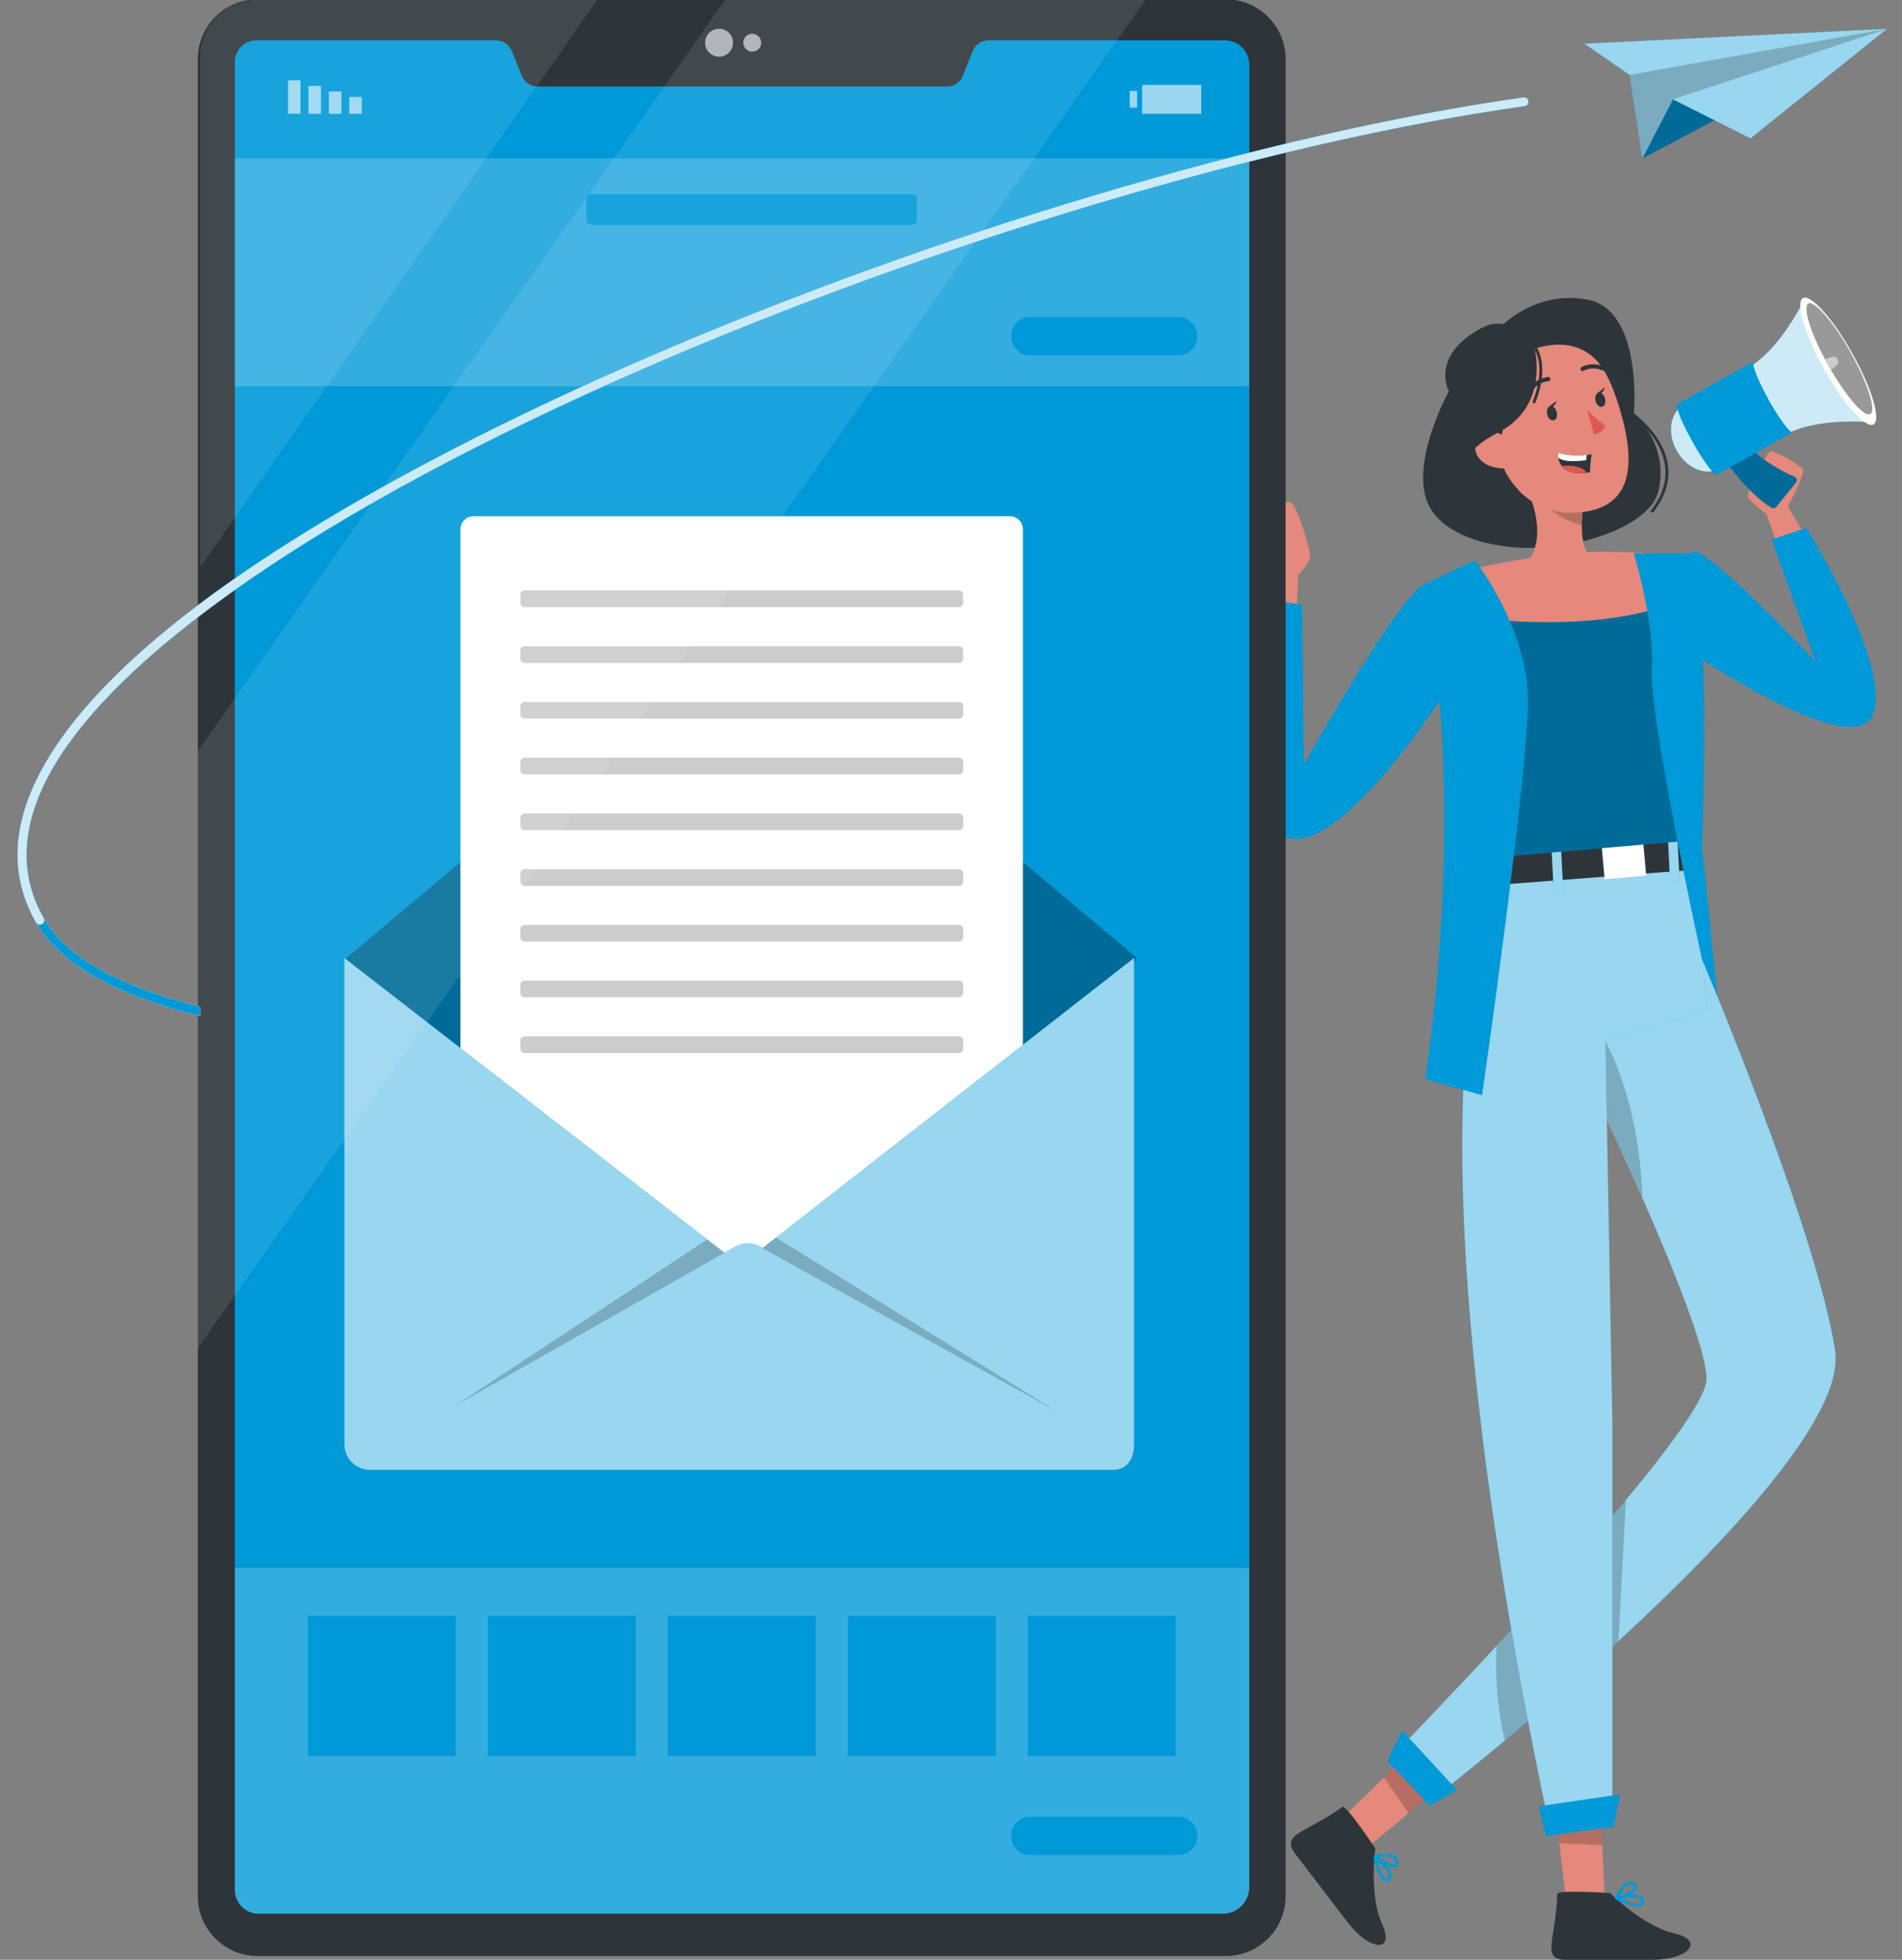 <?xml version="1.0" encoding="UTF-8"?>
<svg xmlns="http://www.w3.org/2000/svg" width="132" height="136" viewBox="0 0 132 136" fill="none">
  <rect x="0" y="0" width="132" height="136" fill="#808080" stroke="none"/>
  <g clip-path="url(#clip0_270_573)">
    <path d="M89.972 43L90.096 39.908C90.096 39.908 90.924 39.088 90.924 38.556C90.924 38.024 89.972 34.98 89.556 34.836C89.14 34.692 86.904 35.752 86.864 36.436C86.824 37.12 88.024 39.636 88.232 39.82L87.9 43.104L89.972 43Z" fill="#E4897B"></path>
    <path d="M123.664 38.732L122.6 35.672C122.147 35.348 121.726 34.981 121.344 34.576C121.052 34.176 122.68 31.292 122.92 31.292C123.709 31.586 124.448 31.999 125.112 32.516C125.352 32.804 124.08 35.156 124.08 35.156L125.66 37.796L123.664 38.732Z" fill="#E4897B"></path>
    <path d="M117.476 38.216C118.944 38.36 125.996 45.9 125.996 45.9L122.952 37.444L125.352 36.624C125.352 36.624 131.296 46.092 129.992 49.568C128.688 53.044 117.044 45.076 117.044 45.076L117.476 38.216Z" fill="#0099D8"></path>
    <path d="M94.908 128.196L93.264 126.048L96.048 123.36L98.58 120.92L100.96 123.144L97.76 125.82L94.908 128.196Z" fill="#E4897B"></path>
    <path d="M93.168 125.388C93.412 125.216 95.448 128.268 95.448 128.268C95.448 128.268 94.996 131.468 95.916 133.504C96.836 135.54 95.048 135.384 93.56 133.44L89.888 128.64C88.832 127.244 90.668 127.2 93.168 125.388Z" fill="#2E353A"></path>
    <path d="M95.416 128.86C95.416 128.86 96.78 128.42 96.94 129.156C97.12 130.004 95.416 128.86 95.416 128.86ZM95.416 128.86C95.416 128.86 96.792 129.884 96.428 130.348C95.876 131.044 95.416 128.86 95.416 128.86Z" stroke="#0099D8" stroke-width="0.193" stroke-linecap="round" stroke-linejoin="round"></path>
    <path opacity="0.2" d="M97.76 125.82L96.048 123.36L98.58 120.92L100.96 123.144L97.76 125.82Z" fill="black"></path>
    <path d="M111.36 131.6H108.652L108.208 127.832L107.808 124.376L111.02 123.852L111.2 127.956L111.36 131.6Z" fill="#E4897B"></path>
    <path d="M108.072 131.428C108.072 131.128 111.744 131.364 111.744 131.364C111.744 131.364 114 133.656 116.188 134.164C118.376 134.672 117.156 136 114.7 136H108.652C106.912 136 108 134.52 108.072 131.428Z" fill="#2E353A"></path>
    <path d="M112.196 131.748C112.196 131.748 112.676 130.396 113.356 130.716C114.156 131.088 112.196 131.748 112.196 131.748ZM112.196 131.748C112.196 131.748 113.848 131.276 113.992 131.844C114.212 132.708 112.196 131.748 112.196 131.748Z" stroke="#0099D8" stroke-width="0.193" stroke-linecap="round" stroke-linejoin="round"></path>
    <path opacity="0.2" d="M111.2 128.04L108.208 127.908L107.808 124.412L111.02 123.872L111.2 128.04Z" fill="black"></path>
    <path d="M118.112 66.504C118.112 66.504 126.112 85.404 127.364 93.704C128.616 102.004 100.22 124.228 100.22 124.228L97.316 121.14C97.316 121.14 118.444 99.42 118.444 95.684C118.444 91.948 110.204 74.884 110.204 74.884C110.204 74.884 109.408 68 118.112 66.504Z" fill="#0099D8"></path>
    <path opacity="0.6" d="M112.324 113.88C109.424 116.552 106.616 118.964 104.436 120.788C101.904 122.9 100.22 124.22 100.22 124.22L97.316 121.132C97.316 121.132 100.22 118.152 103.868 114.204C106.74 111.1 110.08 107.404 112.836 104.092C116.036 100.252 118.436 96.936 118.436 95.692C118.436 93.72 116.144 88.048 113.98 83.12C112.036 78.72 110.196 74.892 110.196 74.892C110.141 74.106 110.218 73.317 110.424 72.556C110.98 70.416 112.736 67.444 118.108 66.52C118.108 66.52 126.108 85.42 127.356 93.72C128.052 98.228 119.876 106.928 112.324 113.88Z" fill="white"></path>
    <path opacity="0.2" d="M112.836 104.092L112.324 113.88C109.424 116.552 106.616 118.964 104.436 120.788C103.935 118.632 103.744 116.415 103.868 114.204C106.74 111.1 110.08 107.404 112.836 104.092Z" fill="black"></path>
    <path opacity="0.2" d="M113.988 83.104C112.044 78.704 110.204 74.876 110.204 74.876C110.149 74.09 110.226 73.301 110.432 72.54C110.708 72.353 111.016 72.218 111.34 72.14C111.34 72.14 113.704 75.872 113.988 83.104Z" fill="black"></path>
    <path d="M103.704 23.128C103.704 23.128 106.132 20.1 110.104 20.776C114.076 21.452 113.388 28.8 113.388 28.8C114.13 29.435 114.682 30.263 114.984 31.191C115.287 32.12 115.326 33.114 115.1 34.064C114.324 37.396 105.264 39.324 101.8 37.008C98.336 34.692 101 27.344 102.684 26.304C104.368 25.264 103.704 23.128 103.704 23.128Z" fill="#2E353A"></path>
    <path d="M111.416 72.16L111.9 98.768V126H107.368C96.544 74.4 103.964 61.464 103.964 61.464H103.992C103.992 61.444 103.992 61.42 104.016 61.404C105.756 57.54 117.156 60.388 117.156 60.388C117.976 63.588 118.48 70.096 118.48 70.096L111.416 72.16Z" fill="#0099D8"></path>
    <path opacity="0.6" d="M111.416 72.16L111.9 98.768V126H107.368C96.544 74.4 103.964 61.464 103.964 61.464H103.992C103.992 61.444 103.992 61.42 104.016 61.404C105.756 57.54 117.156 60.388 117.156 60.388C117.976 63.588 118.48 70.096 118.48 70.096L111.416 72.16Z" fill="white"></path>
    <path d="M103.9 59.472V61.408L117.1 60.396V58.108L103.9 59.472Z" fill="#2E353A"></path>
    <path d="M108.325 58.673L107.67 58.706L107.84 62.042L108.495 62.008L108.325 58.673Z" fill="#0099D8"></path>
    <path d="M114.05 58.571L111.166 58.829L111.362 61.016L114.246 60.758L114.05 58.571Z" fill="white"></path>
    <path d="M116.393 57.779L115.738 57.812L115.908 61.148L116.563 61.115L116.393 57.779Z" fill="#0099D8"></path>
    <path opacity="0.6" d="M108.325 58.673L107.67 58.706L107.84 62.042L108.495 62.008L108.325 58.673Z" fill="white"></path>
    <path opacity="0.6" d="M116.393 57.779L115.738 57.812L115.908 61.148L116.563 61.115L116.393 57.779Z" fill="white"></path>
    <path d="M117.156 58.34L103.956 59.48C103.644 54.572 103.332 51.408 100.424 42.68C100.172 41.916 99.9 41.104 99.6 40.248C101.392 39.676 103.224 39.233 105.08 38.924C107.039 38.576 109.02 38.368 111.008 38.3C113.576 38.3 116.528 38.568 116.528 38.568C116.528 38.568 116.948 38.668 117.212 41.392C117.448 43.928 117.684 49.04 117.156 58.34Z" fill="#0099D8"></path>
    <path opacity="0.3" d="M117.156 58.34L103.956 59.48C103.644 54.572 103.332 51.408 100.424 42.68C100.172 41.916 99.9 41.104 99.6 40.248C101.392 39.676 103.224 39.233 105.08 38.924C107.039 38.576 109.02 38.368 111.008 38.3C113.576 38.3 116.528 38.568 116.528 38.568C116.528 38.568 116.948 38.668 117.212 41.392C117.448 43.928 117.684 49.04 117.156 58.34Z" fill="black"></path>
    <path d="M109.9 41.2C106.644 40.8 105.668 39.392 105.668 39.392C107.732 37.444 106.016 34.068 106.016 34.068L109.932 34.8C109.84 35.346 109.789 35.899 109.78 36.452C109.748 38.828 110.824 38.852 110.824 38.852C111.528 40.136 109.9 41.2 109.9 41.2Z" fill="#E4897B"></path>
    <path opacity="0.2" d="M109.948 34.8C109.856 35.346 109.805 35.899 109.796 36.452C107.908 36.012 106.032 34.052 106.032 34.052L109.948 34.8Z" fill="black"></path>
    <path d="M106.456 23.956C109.776 23.156 111.256 24.696 112.316 28.056C113.632 32.256 113.404 35.516 109.04 35.588C103.1 35.684 100.948 25.264 106.456 23.956Z" fill="#E4897B"></path>
    <path d="M110.128 28.4C110.511 28.833 110.945 29.218 111.42 29.548C111.354 29.71 111.245 29.85 111.103 29.953C110.962 30.055 110.794 30.116 110.62 30.128L110.128 28.4Z" fill="#DE5753"></path>
    <path d="M108.032 28.588C108.104 28.86 108.032 29.116 107.836 29.164C107.64 29.212 107.436 29.032 107.38 28.764C107.324 28.496 107.38 28.236 107.576 28.188C107.772 28.14 107.964 28.316 108.032 28.588Z" fill="#2E353A"></path>
    <path d="M107.5 28.216L108.032 27.816C108.032 27.816 107.872 28.4 107.5 28.216Z" fill="#2E353A"></path>
    <path d="M111.388 27.652C111.46 27.92 111.368 28.18 111.188 28.228C111.008 28.276 110.788 28.092 110.732 27.828C110.676 27.564 110.752 27.3 110.932 27.252C111.112 27.204 111.316 27.38 111.388 27.652Z" fill="#2E353A"></path>
    <path d="M110.86 27.276L111.388 26.876C111.388 26.876 111.224 27.464 110.86 27.276Z" fill="#2E353A"></path>
    <path d="M107.456 26.304C107.186 26.335 106.927 26.427 106.698 26.573C106.469 26.719 106.277 26.916 106.136 27.148" stroke="#2E353A" stroke-width="0.29" stroke-linecap="round" stroke-linejoin="round"></path>
    <path d="M109.836 25.6C110.05 25.489 110.285 25.428 110.526 25.422C110.766 25.415 111.005 25.462 111.224 25.56" stroke="#2E353A" stroke-width="0.29" stroke-linecap="round" stroke-linejoin="round"></path>
    <path d="M110.46 31.528C110.392 31.94 110.354 32.355 110.344 32.772L110.128 32.804C109.14 32.936 108.636 32.668 108.38 32.336C108.258 32.169 108.178 31.976 108.144 31.772C108.127 31.657 108.127 31.54 108.144 31.424C108.792 31.616 109.475 31.665 110.144 31.568C110.328 31.552 110.46 31.528 110.46 31.528Z" fill="#2E353A"></path>
    <path d="M110.12 31.568L110.08 31.936C109.148 32.056 108.48 32.016 108.144 31.772C108.127 31.657 108.127 31.54 108.144 31.424C108.785 31.612 109.459 31.661 110.12 31.568Z" fill="white"></path>
    <path d="M110.128 32.8C109.14 32.932 108.636 32.664 108.38 32.332C108.754 32.288 109.134 32.311 109.5 32.4C109.746 32.463 109.966 32.603 110.128 32.8Z" fill="#DE5753"></path>
    <path d="M104.156 30.4C104.156 30.4 105.06 27.308 104.328 25.26C104.328 25.26 110.264 21.016 112.172 27.612C112.172 27.612 111.412 21.532 105.676 22.752C99.94 23.972 101.944 32.312 105.476 34.1C105.476 34.108 103.6 32.34 104.156 30.4Z" fill="#2E353A"></path>
    <path d="M104.864 30.98C104.74 30.605 104.473 30.294 104.121 30.115C103.769 29.936 103.36 29.903 102.984 30.024C101.98 30.376 101.992 32.604 104.668 32.508C105.052 32.492 105.176 32.084 104.864 30.98Z" fill="#E4897B"></path>
    <path d="M117.208 41.372C112.248 43.824 104.648 43.252 100.408 42.66C100.156 41.896 99.884 41.084 99.584 40.228C101.377 39.656 103.208 39.214 105.064 38.904C107.023 38.556 109.004 38.348 110.992 38.28C113.56 38.28 116.512 38.548 116.512 38.548C116.512 38.548 116.944 38.648 117.208 41.372Z" fill="#E4897B"></path>
    <path d="M102.368 38.892C102.368 38.892 105.924 43.436 106.032 48.36C106.14 53.284 102.856 76 102.856 76L98.896 74.88C98.896 74.88 101.888 57.4 98.896 40.516L102.368 38.892Z" fill="#0099D8"></path>
    <path d="M113.388 38.4C113.388 38.4 114.836 43.108 114.644 46.492C114.452 49.876 118.112 66.536 118.112 66.536L119.176 69.096L118.124 58.764C118.124 58.764 118.76 43.6 117.476 38.4H113.388Z" fill="#0099D8"></path>
    <path d="M106.456 23.956C106.456 23.956 107.684 28.136 103.944 30.028C99.424 32.316 99.856 37.26 104.264 37.888C104.264 37.888 99.812 37.44 98.948 34.532C98.084 31.624 100.548 27.148 100.548 27.148C100.548 27.148 99.196 24.688 102.848 22.748C104.896 21.668 106.456 23.956 106.456 23.956Z" fill="#2E353A"></path>
    <path d="M106.784 125.348L112.448 124.516L111.976 126.78L107.3 127.408L106.784 125.348Z" fill="#0099D8"></path>
    <path d="M97.316 120.088L101.116 124.22L99.216 125.308L96.284 122.196L97.316 120.088Z" fill="#0099D8"></path>
    <path d="M119.828 29.344C119.144 28.12 117.828 27.56 116.86 28.096C115.892 28.632 115.688 30.052 116.368 31.276C117.048 32.5 118.368 33.056 119.336 32.524C120.304 31.992 120.512 30.564 119.828 29.344Z" fill="#0099D8"></path>
    <path d="M127.592 25.056L125.24 20.732C125.24 20.732 123.6 24.256 121.24 25.576L122.44 27.72L122.628 28.056L123.828 30.2C126.188 28.88 130.048 29.324 130.048 29.324L127.592 25.056Z" fill="#0099D8"></path>
    <path opacity="0.8" d="M119.828 29.344C119.144 28.12 117.828 27.56 116.86 28.096C115.892 28.632 115.688 30.052 116.368 31.276C117.048 32.5 118.368 33.056 119.336 32.524C120.304 31.992 120.512 30.564 119.828 29.344Z" fill="white"></path>
    <path opacity="0.8" d="M127.592 25.056L125.24 20.732C125.24 20.732 123.6 24.256 121.24 25.576L122.44 27.72L122.628 28.056L123.828 30.2C126.188 28.88 130.048 29.324 130.048 29.324L127.592 25.056Z" fill="white"></path>
    <path d="M119.668 31.876C119.668 31.876 121.368 34.336 122.956 35.236C123.011 35.266 123.074 35.275 123.135 35.262C123.196 35.248 123.25 35.214 123.288 35.164L124.644 33.488C124.667 33.456 124.683 33.42 124.691 33.381C124.698 33.343 124.697 33.303 124.688 33.264C124.678 33.226 124.66 33.191 124.636 33.16C124.611 33.13 124.579 33.105 124.544 33.088C123.876 32.792 122.316 32.032 121.416 30.968C120.248 29.576 119.668 31.876 119.668 31.876Z" fill="#0099D8"></path>
    <path opacity="0.3" d="M119.668 31.876C119.668 31.876 121.368 34.336 122.956 35.236C123.011 35.266 123.074 35.275 123.135 35.262C123.196 35.248 123.25 35.214 123.288 35.164L124.644 33.488C124.667 33.456 124.683 33.42 124.691 33.381C124.698 33.343 124.697 33.303 124.688 33.264C124.678 33.226 124.66 33.191 124.636 33.16C124.611 33.13 124.579 33.105 124.544 33.088C123.876 32.792 122.316 32.032 121.416 30.968C120.248 29.576 119.668 31.876 119.668 31.876Z" fill="black"></path>
    <path d="M130.02 29.452C129.48 29.752 127.944 28.036 126.592 25.616C125.24 23.196 124.592 20.992 125.124 20.688C125.656 20.384 127.2 22.104 128.552 24.52C129.904 26.936 130.564 29.148 130.02 29.452Z" fill="white"></path>
    <path opacity="0.4" d="M129.8 28.736C129.4 28.964 128.2 27.612 127.068 25.672C127.004 25.564 126.94 25.448 126.876 25.332C126.812 25.216 126.724 25.06 126.652 24.932C125.616 22.972 125.104 21.284 125.504 21.06C125.904 20.836 127.252 22.344 128.436 24.464C129.62 26.584 130.232 28.496 129.8 28.736Z" fill="black"></path>
    <path d="M119.1 32.972C119.1 32.972 118.52 32.572 117.468 30.676C116.328 28.636 116.36 28.068 116.36 28.068L121.628 25.12C121.628 25.12 121.692 25.86 122.76 27.772C123.828 29.684 124.36 30.024 124.36 30.024L119.1 32.972Z" fill="#0099D8"></path>
    <path d="M127.068 25.672C127.004 25.564 126.94 25.448 126.876 25.332C126.812 25.216 126.724 25.06 126.652 24.932L127.196 24.76C127.254 24.742 127.317 24.746 127.372 24.771C127.427 24.796 127.471 24.841 127.496 24.896L127.54 24.976C127.575 25.026 127.59 25.086 127.582 25.146C127.575 25.206 127.545 25.261 127.5 25.3L127.068 25.672Z" fill="white"></path>
    <path opacity="0.2" d="M127.068 25.672C127.004 25.564 126.94 25.448 126.876 25.332C126.812 25.216 126.724 25.06 126.652 24.932L127.196 24.76C127.254 24.742 127.317 24.746 127.372 24.771C127.427 24.796 127.471 24.841 127.496 24.896L127.54 24.976C127.575 25.026 127.59 25.086 127.582 25.146C127.575 25.206 127.545 25.261 127.5 25.3L127.068 25.672Z" fill="black"></path>
    <path d="M98.896 40.512C97.06 41.312 90.496 53.032 90.496 53.032L90.368 41.952L87.404 41.552C87.404 41.552 85.6 57.268 89.464 58.168C93.328 59.068 100.416 47.864 100.416 47.864L98.896 40.512Z" fill="#0099D8"></path>
    <path d="M106.032 23.46C106.032 23.46 107.732 24.688 106.468 27.892" stroke="#2E353A" stroke-width="0.2" stroke-linecap="round" stroke-linejoin="round"></path>
    <path d="M113.024 28.54C113.024 28.54 117.7 31.568 114.668 35.468" stroke="#2E353A" stroke-width="0.2" stroke-linecap="round" stroke-linejoin="round"></path>
    <path d="M85.064 -0.048H17.888C15.591 -0.048 13.728 1.815 13.728 4.112V131.58C13.728 133.878 15.591 135.74 17.888 135.74H85.064C87.362 135.74 89.224 133.878 89.224 131.58V4.112C89.224 1.815 87.362 -0.048 85.064 -0.048Z" fill="#2E353A"></path>
    <path d="M86.7 4.504V130.952C86.7 131.197 86.651 131.44 86.557 131.666C86.462 131.892 86.323 132.097 86.149 132.269C85.974 132.441 85.767 132.577 85.54 132.668C85.312 132.759 85.069 132.804 84.824 132.8H17.976C17.753 132.803 17.533 132.761 17.327 132.676C17.121 132.592 16.934 132.467 16.778 132.308C16.621 132.15 16.498 131.962 16.416 131.755C16.334 131.548 16.295 131.327 16.3 131.104V4.352C16.292 4.156 16.323 3.96 16.391 3.776C16.459 3.591 16.562 3.422 16.696 3.278C16.829 3.134 16.99 3.017 17.168 2.935C17.347 2.853 17.54 2.808 17.736 2.8H34.448C34.682 2.804 34.909 2.878 35.101 3.012C35.292 3.146 35.44 3.334 35.524 3.552L36.216 5.256C36.302 5.473 36.45 5.659 36.641 5.792C36.833 5.924 37.059 5.997 37.292 6H65.744C65.976 5.999 66.202 5.929 66.394 5.799C66.586 5.668 66.734 5.484 66.82 5.268L67.5 3.556C67.587 3.337 67.737 3.149 67.93 3.015C68.124 2.88 68.353 2.806 68.588 2.8H85.06C85.502 2.813 85.922 2.998 86.228 3.317C86.535 3.636 86.704 4.062 86.7 4.504Z" fill="#0099D8"></path>
    <path opacity="0.2" d="M86.7 11H16.3V26.8H86.7V11Z" fill="white"></path>
    <path opacity="0.6" d="M24.24 7.892H25.108V6.732H24.24V7.892Z" fill="white"></path>
    <path opacity="0.6" d="M22.824 7.896H23.692V6.348H22.824V7.896Z" fill="white"></path>
    <path opacity="0.6" d="M21.408 7.896H22.276V5.964H21.408V7.896Z" fill="white"></path>
    <path opacity="0.6" d="M19.988 7.892H20.856V5.572H19.988V7.892Z" fill="white"></path>
    <path opacity="0.6" d="M78.916 6.312H78.4V7.472H78.916V6.312Z" fill="white"></path>
    <path opacity="0.6" d="M79.264 7.896L83.372 7.896V5.892H79.264V7.896Z" fill="white"></path>
    <path opacity="0.6" d="M49.904 3.932C50.439 3.932 50.872 3.499 50.872 2.964C50.872 2.429 50.439 1.996 49.904 1.996C49.369 1.996 48.936 2.429 48.936 2.964C48.936 3.499 49.369 3.932 49.904 3.932Z" fill="white"></path>
    <path opacity="0.6" d="M52.828 2.964C52.828 3.087 52.792 3.207 52.724 3.309C52.655 3.411 52.559 3.49 52.445 3.537C52.332 3.584 52.207 3.596 52.087 3.572C51.967 3.548 51.856 3.489 51.77 3.403C51.683 3.316 51.624 3.205 51.6 3.085C51.576 2.965 51.588 2.84 51.635 2.727C51.682 2.614 51.762 2.517 51.864 2.449C51.965 2.381 52.085 2.344 52.208 2.344C52.372 2.344 52.53 2.41 52.646 2.526C52.763 2.642 52.828 2.8 52.828 2.964Z" fill="white"></path>
    <path opacity="0.2" d="M86.7 108.8V130.952C86.7 131.197 86.651 131.44 86.557 131.666C86.462 131.892 86.323 132.097 86.149 132.269C85.974 132.441 85.767 132.577 85.54 132.668C85.312 132.759 85.069 132.804 84.824 132.8H17.976C17.753 132.803 17.533 132.761 17.327 132.676C17.121 132.592 16.934 132.467 16.778 132.308C16.621 132.15 16.498 131.962 16.416 131.755C16.334 131.548 16.295 131.327 16.3 131.104V108.8H86.7Z" fill="white"></path>
    <path d="M24.032 66.484L51.476 43.424L78.916 66.484L57.4 95.344L38.076 94.956L24.032 66.484Z" fill="#0099D8"></path>
    <path opacity="0.3" d="M24.032 66.484L51.476 43.424L78.916 66.484L57.4 95.344L38.076 94.956L24.032 66.484Z" fill="black"></path>
    <path d="M70.092 35.824H32.856C32.359 35.824 31.956 36.227 31.956 36.724V91.996C31.956 92.493 32.359 92.896 32.856 92.896H70.092C70.589 92.896 70.992 92.493 70.992 91.996V36.724C70.992 36.227 70.589 35.824 70.092 35.824Z" fill="white"></path>
    <path opacity="0.2" d="M66.552 40.976H36.4C36.241 40.976 36.112 41.105 36.112 41.264V41.848C36.112 42.007 36.241 42.136 36.4 42.136H66.552C66.711 42.136 66.84 42.007 66.84 41.848V41.264C66.84 41.105 66.711 40.976 66.552 40.976Z" fill="black"></path>
    <path opacity="0.2" d="M66.552 44.844H36.4C36.241 44.844 36.112 44.973 36.112 45.132V45.716C36.112 45.875 36.241 46.004 36.4 46.004H66.552C66.711 46.004 66.84 45.875 66.84 45.716V45.132C66.84 44.973 66.711 44.844 66.552 44.844Z" fill="black"></path>
    <path opacity="0.2" d="M66.552 48.712H36.4C36.241 48.712 36.112 48.841 36.112 49V49.584C36.112 49.743 36.241 49.872 36.4 49.872H66.552C66.711 49.872 66.84 49.743 66.84 49.584V49C66.84 48.841 66.711 48.712 66.552 48.712Z" fill="black"></path>
    <path opacity="0.2" d="M66.552 52.58H36.4C36.241 52.58 36.112 52.709 36.112 52.868V53.452C36.112 53.611 36.241 53.74 36.4 53.74H66.552C66.711 53.74 66.84 53.611 66.84 53.452V52.868C66.84 52.709 66.711 52.58 66.552 52.58Z" fill="black"></path>
    <path opacity="0.2" d="M66.552 56.448H36.4C36.241 56.448 36.112 56.577 36.112 56.736V57.32C36.112 57.479 36.241 57.608 36.4 57.608H66.552C66.711 57.608 66.84 57.479 66.84 57.32V56.736C66.84 56.577 66.711 56.448 66.552 56.448Z" fill="black"></path>
    <path opacity="0.2" d="M66.552 60.316H36.4C36.241 60.316 36.112 60.445 36.112 60.604V61.188C36.112 61.347 36.241 61.476 36.4 61.476H66.552C66.711 61.476 66.84 61.347 66.84 61.188V60.604C66.84 60.445 66.711 60.316 66.552 60.316Z" fill="black"></path>
    <path opacity="0.2" d="M66.552 64.184H36.4C36.241 64.184 36.112 64.313 36.112 64.472V65.056C36.112 65.215 36.241 65.344 36.4 65.344H66.552C66.711 65.344 66.84 65.215 66.84 65.056V64.472C66.84 64.313 66.711 64.184 66.552 64.184Z" fill="black"></path>
    <path opacity="0.2" d="M66.552 68.048H36.4C36.241 68.048 36.112 68.177 36.112 68.336V68.92C36.112 69.079 36.241 69.208 36.4 69.208H66.552C66.711 69.208 66.84 69.079 66.84 68.92V68.336C66.84 68.177 66.711 68.048 66.552 68.048Z" fill="black"></path>
    <path opacity="0.2" d="M66.552 71.916H36.4C36.241 71.916 36.112 72.045 36.112 72.204V72.788C36.112 72.947 36.241 73.076 36.4 73.076H66.552C66.711 73.076 66.84 72.947 66.84 72.788V72.204C66.84 72.045 66.711 71.916 66.552 71.916Z" fill="black"></path>
    <path d="M52.944 86.596L52.792 86.512C52.52 86.36 52.214 86.28 51.902 86.28C51.59 86.28 51.284 86.36 51.012 86.512L50.272 86.932L23.9 66.484V100.236C23.901 100.471 23.949 100.704 24.041 100.92C24.132 101.137 24.266 101.333 24.434 101.497C24.603 101.661 24.802 101.79 25.021 101.877C25.239 101.963 25.473 102.005 25.708 102H77.244C78.236 102 78.7 101.236 78.7 100.236V66.484L52.944 86.596Z" fill="#0099D8"></path>
    <path opacity="0.6" d="M52.944 86.596L52.792 86.512C52.52 86.36 52.214 86.28 51.902 86.28C51.59 86.28 51.284 86.36 51.012 86.512L50.272 86.932L23.9 66.484V100.236C23.901 100.471 23.949 100.704 24.041 100.92C24.132 101.137 24.266 101.333 24.434 101.497C24.603 101.661 24.802 101.79 25.021 101.877C25.239 101.963 25.473 102.005 25.708 102H77.244C78.236 102 78.7 101.236 78.7 100.236V66.484L52.944 86.596Z" fill="white"></path>
    <path opacity="0.2" d="M49.08 86.016L50.272 86.94L31.636 97.52L49.08 86.016Z" fill="black"></path>
    <path opacity="0.2" d="M73.3 97.92L52.916 86.616L53.856 85.88L73.3 97.92Z" fill="black"></path>
    <path d="M63.3 13.468H41.032C40.849 13.468 40.7 13.617 40.7 13.8V15.268C40.7 15.452 40.849 15.6 41.032 15.6H63.3C63.483 15.6 63.632 15.452 63.632 15.268V13.8C63.632 13.617 63.483 13.468 63.3 13.468Z" fill="#0099D8"></path>
    <path d="M81.768 24.668H71.5C71.146 24.667 70.808 24.526 70.558 24.275C70.308 24.025 70.168 23.686 70.168 23.332C70.168 22.979 70.308 22.64 70.558 22.39C70.808 22.14 71.147 22 71.5 22H81.768C82.121 22 82.46 22.14 82.71 22.39C82.96 22.64 83.1 22.979 83.1 23.332C83.1 23.686 82.96 24.025 82.71 24.275C82.46 24.526 82.122 24.667 81.768 24.668Z" fill="#0099D8"></path>
    <path d="M31.636 112.132H21.368V121.864H31.636V112.132Z" fill="#0099D8"></path>
    <path d="M44.124 112.132H33.856V121.864H44.124V112.132Z" fill="#0099D8"></path>
    <path d="M56.616 112.132H46.348V121.864H56.616V112.132Z" fill="#0099D8"></path>
    <path d="M69.108 112.132H58.84V121.864H69.108V112.132Z" fill="#0099D8"></path>
    <path d="M81.596 112.132H71.328V121.864H81.596V112.132Z" fill="#0099D8"></path>
    <path d="M81.768 128.732H71.5C71.147 128.732 70.808 128.592 70.558 128.342C70.308 128.092 70.168 127.753 70.168 127.4C70.168 127.046 70.308 126.707 70.558 126.457C70.808 126.206 71.146 126.065 71.5 126.064H81.768C82.122 126.065 82.46 126.206 82.71 126.457C82.96 126.707 83.1 127.046 83.1 127.4C83.1 127.753 82.96 128.092 82.71 128.342C82.46 128.592 82.121 128.732 81.768 128.732Z" fill="#0099D8"></path>
    <path opacity="0.1" d="M79.484 0L13.728 93.568V52.116L50.32 0H79.484Z" fill="white"></path>
    <path opacity="0.1" d="M41.444 9.32145e-05L13.9 39.336V4.136C13.878 3.599 13.966 3.062 14.158 2.56C14.349 2.057 14.641 1.599 15.015 1.212C15.389 0.825 15.837 0.519 16.333 0.31C16.829 0.102 17.362 -0.004 17.9 9.32145e-05H41.444Z" fill="white"></path>
    <path d="M105.728 6.764C88.092 9.248 64.6 16.248 44.424 25.028C31.296 30.74 8.396 42.112 2.544 54.088C0.792 57.688 0.776 61.024 2.504 64.02C4.232 67.016 8.244 69.1 13.9 70.52V69.864C8.5 68.5 4.652 66.528 3.04 63.724C1.428 60.92 1.44 57.752 3.1 54.352C7.312 45.728 22.468 35.24 44.7 25.576C64.796 16.8 88.228 9.836 105.812 7.36C105.891 7.349 105.962 7.307 106.01 7.243C106.058 7.179 106.079 7.099 106.068 7.02C106.057 6.941 106.015 6.87 105.951 6.822C105.887 6.774 105.807 6.753 105.728 6.764Z" fill="white"></path>
    <path d="M105.728 6.764C88.092 9.248 64.6 16.248 44.424 25.028C31.296 30.74 8.396 42.112 2.544 54.088C0.792 57.688 0.776 61.024 2.504 64.02C4.232 67.016 8.244 69.1 13.9 70.52V69.864C8.5 68.5 4.652 66.528 3.04 63.724C1.428 60.92 1.44 57.752 3.1 54.352C7.312 45.728 22.468 35.24 44.7 25.576C64.796 16.8 88.228 9.836 105.812 7.36C105.891 7.349 105.962 7.307 106.01 7.243C106.058 7.179 106.079 7.099 106.068 7.02C106.057 6.941 106.015 6.87 105.951 6.822C105.887 6.774 105.807 6.753 105.728 6.764Z" fill="#0099D8"></path>
    <path d="M2.764 64.172C2.711 64.172 2.659 64.159 2.613 64.132C2.568 64.105 2.53 64.067 2.504 64.02C0.776 61.024 0.792 57.68 2.544 54.088C8.396 42.112 31.296 30.74 44.424 25.028C64.6 16.248 88.092 9.248 105.728 6.764C105.807 6.753 105.887 6.774 105.951 6.822C106.015 6.87 106.057 6.941 106.068 7.02C106.079 7.099 106.058 7.179 106.01 7.243C105.962 7.307 105.891 7.349 105.812 7.36C88.212 9.836 64.796 16.816 44.664 25.576C22.452 35.24 7.296 45.728 3.1 54.352C1.44 57.752 1.42 60.908 3.04 63.724C3.077 63.792 3.085 63.872 3.064 63.947C3.044 64.021 2.995 64.085 2.928 64.124C2.879 64.156 2.822 64.173 2.764 64.172Z" fill="#0099D8"></path>
    <g opacity="0.8">
      <path d="M2.764 64.172C2.711 64.172 2.659 64.159 2.613 64.132C2.568 64.105 2.53 64.067 2.504 64.02C0.776 61.024 0.792 57.68 2.544 54.088C8.396 42.112 31.296 30.74 44.424 25.028C64.6 16.248 88.092 9.248 105.728 6.764C105.807 6.753 105.887 6.774 105.951 6.822C106.015 6.87 106.057 6.941 106.068 7.02C106.079 7.099 106.058 7.179 106.01 7.243C105.962 7.307 105.891 7.349 105.812 7.36C88.212 9.836 64.796 16.816 44.664 25.576C22.452 35.24 7.296 45.728 3.1 54.352C1.44 57.752 1.42 60.908 3.04 63.724C3.077 63.792 3.085 63.872 3.064 63.947C3.044 64.021 2.995 64.085 2.928 64.124C2.879 64.156 2.822 64.173 2.764 64.172Z" fill="white"></path>
    </g>
    <path d="M113.972 11L130.964 2L116.1 6.892L113.972 11Z" fill="#0099D8"></path>
    <path opacity="0.3" d="M113.972 11L130.964 2L116.1 6.892L113.972 11Z" fill="black"></path>
    <path d="M109.956 3.032L113.1 5.2L113.972 11L116.1 6.892L121.484 9.6L130.964 2L109.956 3.032Z" fill="#0099D8"></path>
    <path opacity="0.6" d="M109.956 3.032L113.1 5.2L113.972 11L116.1 6.892L121.484 9.6L130.964 2L109.956 3.032Z" fill="white"></path>
    <path opacity="0.2" d="M113.1 5.2L130.964 2L116.1 6.892L113.972 11L113.1 5.2Z" fill="black"></path>
  </g>
  <defs>
    <clipPath id="clip0_270_573">
      <rect width="131" height="136" fill="white" transform="translate(0.5)"></rect>
    </clipPath>
  </defs>
</svg>
